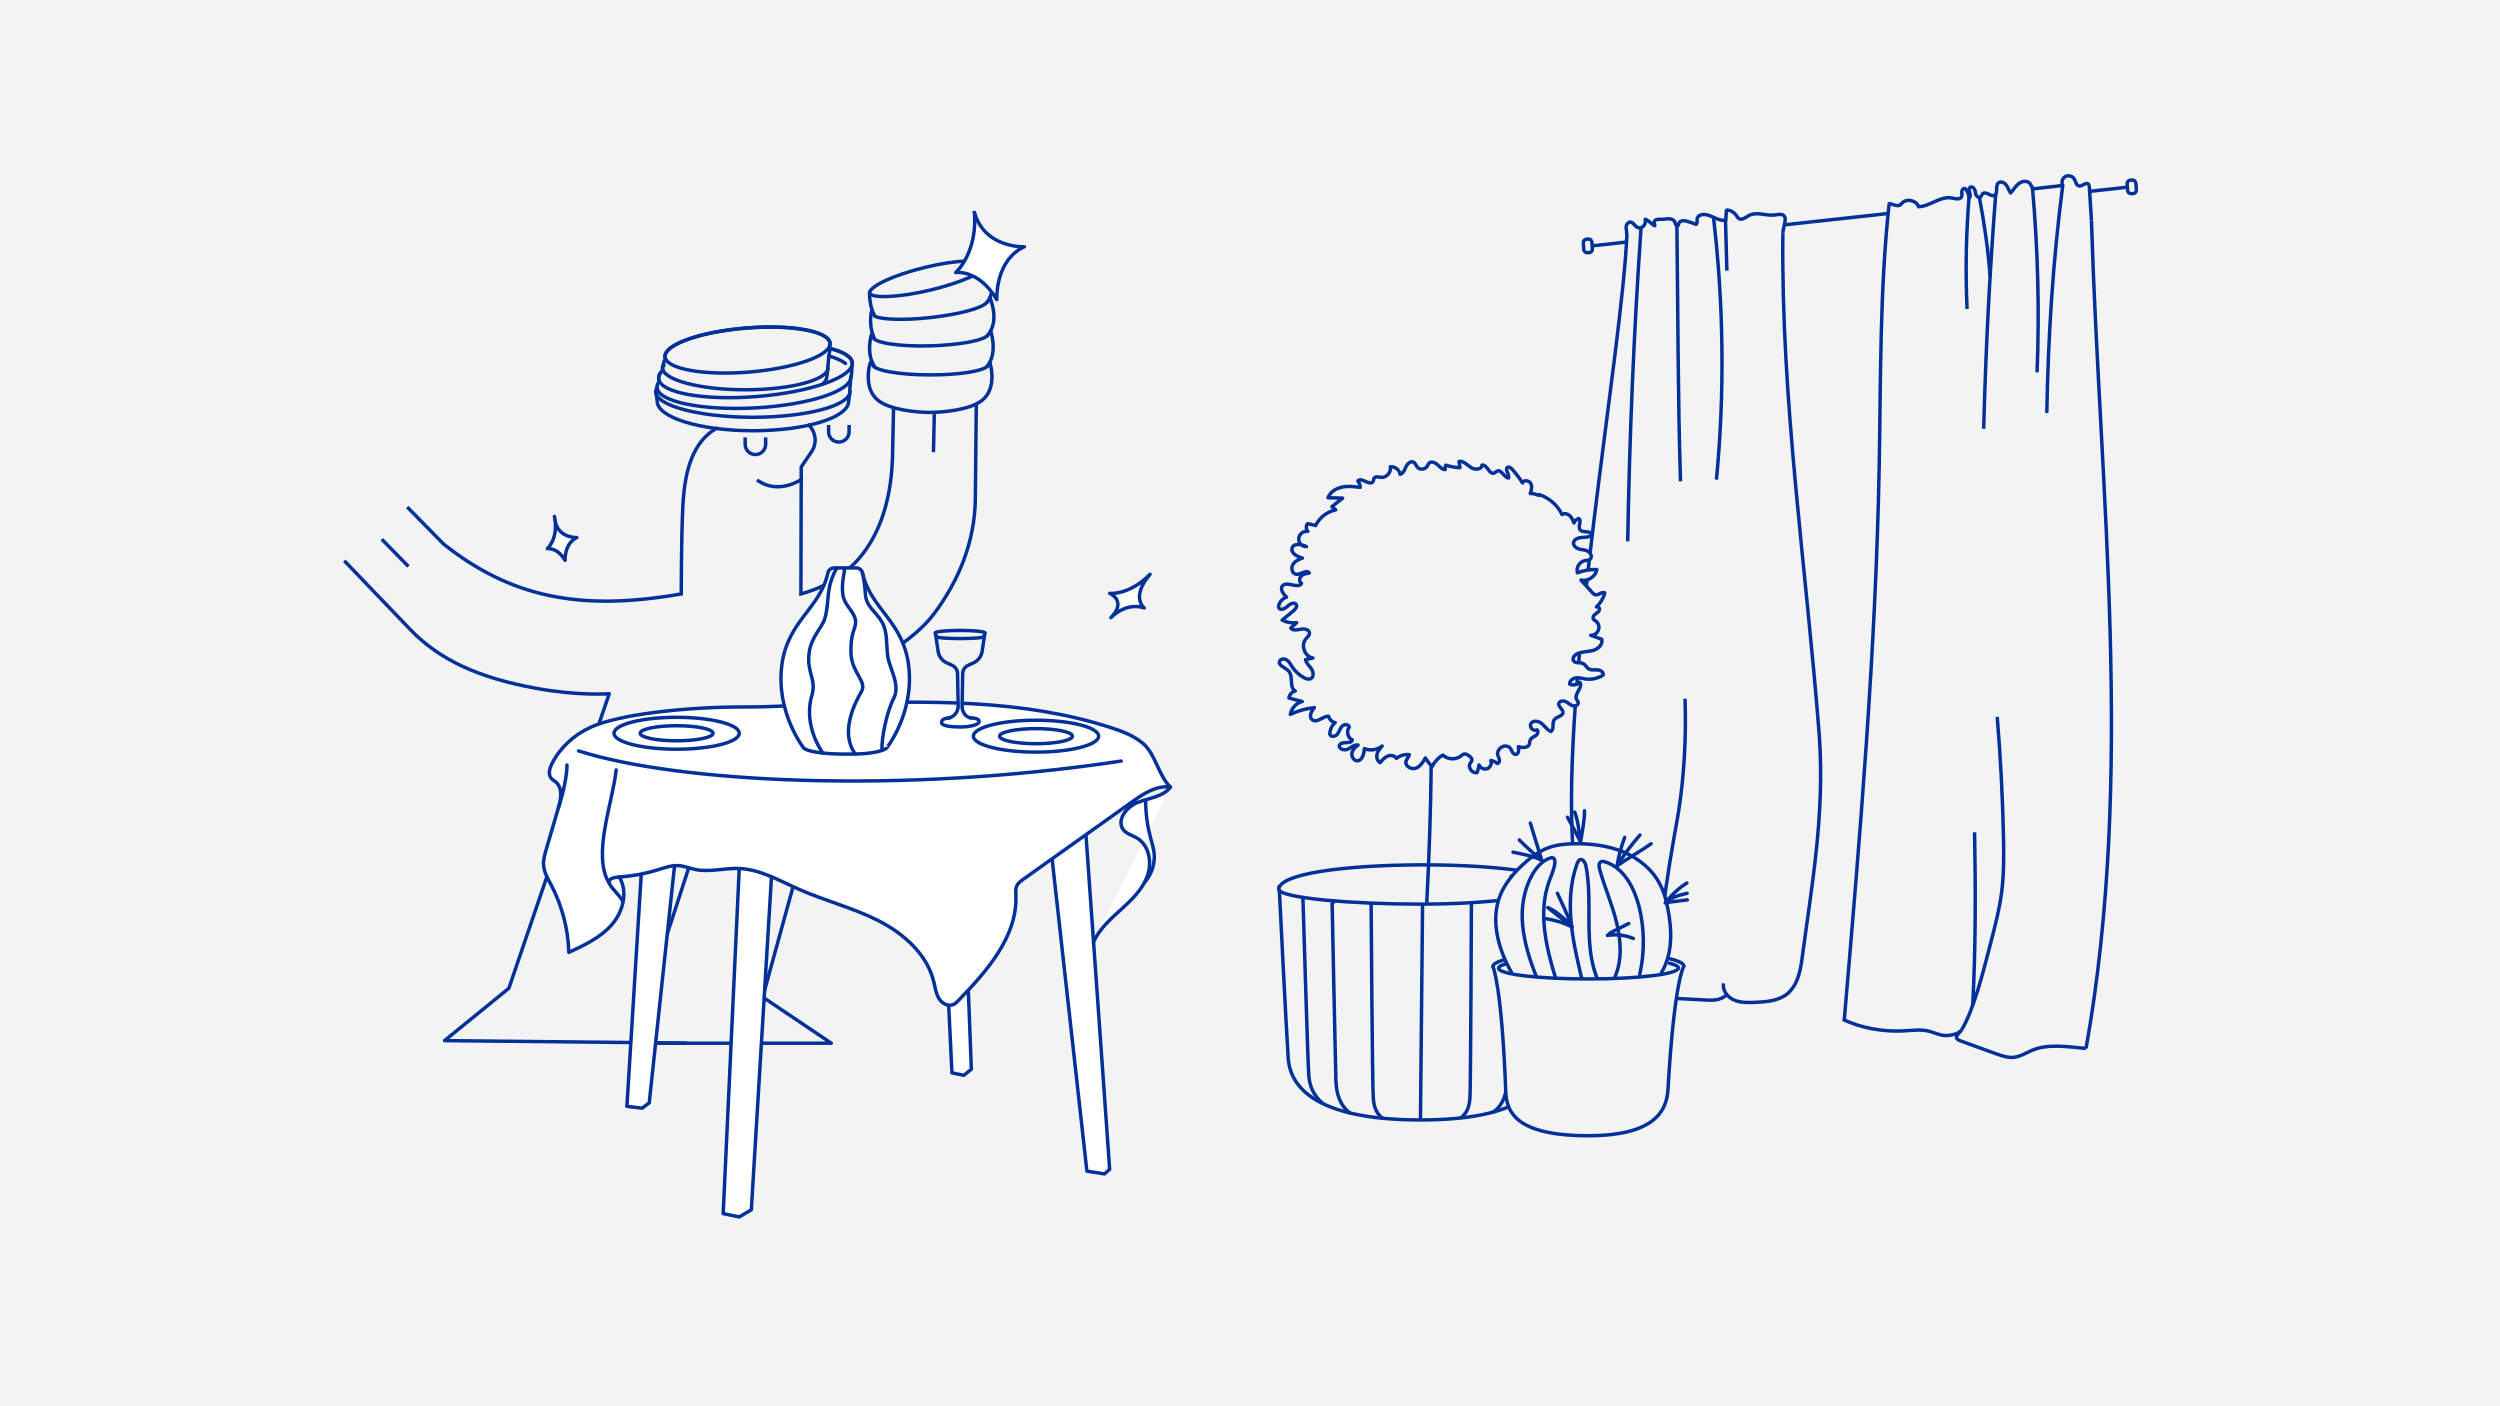 <?xml version="1.0" encoding="UTF-8"?> <svg xmlns="http://www.w3.org/2000/svg" width="1920" height="1080" viewBox="0 0 1920 1080" fill="none"><rect width="1920" height="1080" fill="#F3F3F3"></rect><g style="mix-blend-mode:multiply" clip-path="url(#clip0_202_65403)"><path d="M758.075 281.484C753.853 285.208 735.97 287.94 714.527 287.94C689.938 287.94 670.068 284.298 670.068 279.746C670.068 279.746 670.068 279.415 670.234 279.166" stroke="#013098" stroke-width="2.667" stroke-miterlimit="10" stroke-linecap="round" stroke-linejoin="round"></path><path d="M669.405 277.346C668.66 278.008 668.246 278.753 668.081 279.415C667.998 279.829 667.915 280.16 667.832 280.574C666.508 286.202 664.852 299.776 674.29 307.391C683.645 315.005 704.674 316.661 713.119 316.743C713.285 316.743 713.533 316.743 713.781 316.743C713.947 316.743 714.195 316.743 714.361 316.743C723.716 316.661 744.911 315.005 754.349 307.391C764.118 299.445 761.966 285.126 760.641 279.912C760.641 279.829 760.641 279.829 760.641 279.746C760.558 279.167 760.475 278.836 760.144 278.422" stroke="#013098" stroke-width="2.667" stroke-miterlimit="10" stroke-linecap="round" stroke-linejoin="round"></path><path d="M757.826 258.226C753.273 261.951 735.39 264.93 715.272 265.592C690.765 266.337 670.73 263.275 670.564 258.806C670.564 258.806 670.564 258.474 670.73 258.226" stroke="#013098" stroke-width="2.667" stroke-miterlimit="10" stroke-linecap="round" stroke-linejoin="round"></path><path d="M670.068 256.405C669.323 257.067 668.909 257.729 668.826 258.391C668.743 258.722 668.743 259.136 668.66 259.467C667.667 264.268 666.508 274.531 672.055 282.145M757.992 281.483C764.698 273.372 762.794 261.619 761.469 256.57C761.386 256.239 761.303 255.908 761.221 255.494C761.138 255.081 760.972 254.749 760.641 254.336" stroke="#013098" stroke-width="2.667" stroke-miterlimit="10" stroke-linecap="round" stroke-linejoin="round"></path><path d="M671.475 242.176C672.054 244.907 691.427 246.645 715.851 243.748C736.631 241.265 753.852 236.962 758.074 232.161" stroke="#013098" stroke-width="2.667" stroke-miterlimit="10" stroke-linecap="round" stroke-linejoin="round"></path><path d="M669.903 238.697C669.24 239.36 668.909 240.104 668.909 240.684C668.909 241.015 668.909 241.429 668.826 241.76C668.412 245.815 668.247 253.927 671.807 260.548M757.827 258.23C766.271 249.457 762.96 236.132 761.055 230.752C760.973 230.421 760.807 230.09 760.724 229.676C760.641 229.345 760.476 229.096 760.227 228.765" stroke="#013098" stroke-width="2.667" stroke-miterlimit="10" stroke-linecap="round" stroke-linejoin="round"></path><path d="M755.918 204.342C756.981 208.74 738.496 216.98 714.63 222.747C690.763 228.513 668.978 229.383 667.914 224.984" stroke="#013098" stroke-width="2.667" stroke-miterlimit="10" stroke-linecap="round" stroke-linejoin="round"></path><path d="M758.074 232.155C765.442 222.472 760.557 209.643 757.991 204.511C757.825 204.18 757.66 203.849 757.577 203.518C755.424 198.718 734.644 199.462 710.469 205.339C686.211 211.215 667.5 219.989 667.749 225.286C667.749 225.617 667.831 226.031 667.831 226.362C667.914 229.921 668.494 236.542 671.557 242.253" stroke="#013098" stroke-width="2.667" stroke-miterlimit="10" stroke-linecap="round" stroke-linejoin="round"></path><path d="M506.307 292.903C505.065 294.475 504.486 296.048 504.568 297.621" stroke="#013098" stroke-width="2.667" stroke-miterlimit="10" stroke-linecap="round" stroke-linejoin="round"></path><path d="M506.142 292.242C505.976 291.828 505.894 291.332 505.811 290.835C505.645 288.766 506.639 286.697 508.626 284.71" stroke="#013098" stroke-width="2.667" stroke-miterlimit="10" stroke-linecap="round" stroke-linejoin="round"></path><path d="M511.108 275.77C510.032 277.094 509.535 278.419 509.618 279.743C509.618 280.157 509.701 280.571 509.867 280.902" stroke="#013098" stroke-width="2.667" stroke-miterlimit="10" stroke-linecap="round" stroke-linejoin="round"></path><path d="M508.707 284.708L508.955 283.549C508.873 283.135 508.79 282.722 508.79 282.391C508.79 281.48 509.038 280.652 509.535 279.825" stroke="#013098" stroke-width="2.667" stroke-miterlimit="10" stroke-linecap="round" stroke-linejoin="round"></path><path d="M510.943 275.273C510.777 274.859 510.694 274.528 510.694 274.114C509.949 264.762 537.684 254.912 572.705 252.016C607.725 249.119 636.702 254.333 637.447 263.686C637.447 264.1 637.447 264.513 637.365 264.844L637.116 270.142C637.033 271.466 636.785 271.88 636.537 273.204C636.454 273.452 636.454 273.701 636.454 274.032L636.04 279.329C635.957 280.239 635.792 281.398 635.792 281.398C635.874 281.729 635.874 282.06 635.874 282.391C635.874 282.805 635.792 283.219 635.709 283.55L635.046 288.847C635.046 290.999 633.887 293.068 631.818 294.972" stroke="#013098" stroke-width="2.667" stroke-miterlimit="10" stroke-linecap="round" stroke-linejoin="round"></path><path d="M637.282 267.658C647.383 269.976 654.751 274.362 654.503 278.666C654.503 279.163 654.503 279.577 654.42 280.073L654.089 286.281C654.006 287.853 653.757 288.267 653.426 289.84C653.344 290.171 653.344 290.502 653.344 290.75L652.847 296.958C652.681 298.034 652.598 299.441 652.598 299.441C652.681 299.855 652.764 300.268 652.764 300.599C652.764 301.096 652.681 301.51 652.598 302.006L651.77 308.131C651.77 320.712 618.82 330.809 578.252 330.809C537.685 330.809 504.734 320.629 504.734 308.131L503.906 302.006C503.823 301.51 503.74 301.096 503.74 300.599C503.74 299.606 504.071 298.53 504.568 297.537" stroke="#013098" stroke-width="2.667" stroke-miterlimit="10" stroke-linecap="round" stroke-linejoin="round"></path><path d="M503.576 300.597C503.576 311.605 536.941 320.461 578.171 320.461C619.401 320.461 652.766 311.605 652.766 300.597" stroke="#013098" stroke-width="2.667" stroke-miterlimit="10" stroke-linecap="round" stroke-linejoin="round"></path><path d="M504.57 297.536C505.15 308.461 539.011 315.497 580.076 313.262C621.14 311.027 654.008 300.267 653.428 289.342" stroke="#013098" stroke-width="2.667" stroke-miterlimit="10" stroke-linecap="round" stroke-linejoin="round"></path><path d="M649.289 279.079C646.308 276.845 641.92 274.941 636.539 273.369" stroke="#013098" stroke-width="2.667" stroke-miterlimit="10" stroke-linecap="round" stroke-linejoin="round"></path><path d="M509.041 284.376C506.805 286.528 505.646 288.679 505.894 290.831C506.805 301.757 540.832 307.881 581.814 304.488C622.878 301.095 655.415 289.507 654.504 278.582C654.09 273.947 647.715 270.14 637.284 267.574" stroke="#013098" stroke-width="2.667" stroke-miterlimit="10" stroke-linecap="round" stroke-linejoin="round"></path><path d="M508.791 282.389C508.791 291.742 537.271 299.357 572.375 299.357C607.478 299.357 635.958 291.742 635.958 282.389" stroke="#013098" stroke-width="2.667" stroke-miterlimit="10" stroke-linecap="round" stroke-linejoin="round"></path><path d="M575.494 285.72C610.491 282.839 638.238 272.934 637.469 263.595C636.7 254.256 607.706 249.02 572.709 251.9C537.712 254.781 509.965 264.687 510.734 274.025C511.503 283.364 540.497 288.6 575.494 285.72Z" stroke="#013098" stroke-width="2.667" stroke-miterlimit="10" stroke-linecap="round" stroke-linejoin="round"></path><path d="M717.507 319.393L716.928 345.961" stroke="#013098" stroke-width="2.667" stroke-miterlimit="10" stroke-linecap="square"></path><path d="M749.786 310.799L749.051 383.207C748.719 415.983 736.218 446.441 717.01 471.768C695.485 500.074 647.549 519.607 647.549 519.607" stroke="#013098" stroke-width="2.667" stroke-miterlimit="10" stroke-linecap="square"></path><path d="M686.213 314.838L685.385 353.325C683.315 402.406 663.28 443.21 615.096 456.122L615.344 358.622L623.292 346.869C627.763 340.248 626.521 331.805 621.305 326.591" stroke="#013098" stroke-width="2.667" stroke-miterlimit="10" stroke-linecap="square"></path><path d="M636.373 327.671V331.644C636.373 336.031 639.933 339.507 644.238 339.507C648.543 339.507 652.103 335.948 652.103 331.644V327.671" stroke="#013098" stroke-width="2.667" stroke-miterlimit="10" stroke-linecap="square"></path><path d="M572.293 337.271V341.244C572.293 345.63 575.853 349.106 580.158 349.106C584.463 349.106 588.023 345.547 588.023 341.244V337.271" stroke="#013098" stroke-width="2.667" stroke-miterlimit="10" stroke-linecap="square"></path><path d="M582.475 369.383C598.536 379.977 615.26 368.307 615.26 368.307" stroke="#013098" stroke-width="2.667" stroke-miterlimit="10" stroke-linecap="square"></path><path d="M294.115 415.073L312.743 434.109" stroke="#013098" stroke-width="2.667" stroke-miterlimit="10" stroke-linecap="square"></path><path d="M264.393 430.633L314.812 483.19C337.497 506.861 367.55 520.518 411.347 528.546C444.297 534.671 467.893 532.767 467.893 532.767L390.814 758.97L341.388 799.195L527.42 801.098" stroke="#013098" stroke-width="2.667" stroke-miterlimit="10" stroke-linejoin="round"></path><path d="M313.736 390.406L340.726 417.884C391.229 457.778 443.801 470.111 523.197 456.123C523.197 456.123 523.197 412.422 524.439 388.585C525.93 359.285 532.801 339.504 549.856 329.075" stroke="#013098" stroke-width="2.667" stroke-miterlimit="10" stroke-linecap="square"></path><path d="M564.095 558.342L485.195 801.181H638.441L585.786 765.756L651.771 525.401" stroke="#013098" stroke-width="2.667" stroke-miterlimit="10" stroke-linejoin="round"></path><path d="M567.74 667.016L555.404 932.036L567.74 934.602L577.013 929.139L592.495 673.472" fill="white"></path><path d="M567.74 667.016L555.404 932.036L567.74 934.602L577.013 929.139L592.495 673.472" stroke="#013098" stroke-width="2.667" stroke-miterlimit="10" stroke-linecap="round" stroke-linejoin="round"></path><path d="M492.482 671.234L481.471 849.68L493.144 851.087L498.608 846.949L518.064 664.779" fill="white"></path><path d="M492.482 671.234L481.471 849.68L493.144 851.087L498.608 846.949L518.064 664.779" stroke="#013098" stroke-width="2.667" stroke-miterlimit="10" stroke-linecap="round" stroke-linejoin="round"></path><path d="M833.996 640.945L852.21 898.02L848.236 901.579L834.741 899.427L808 659.485" fill="white"></path><path d="M833.996 640.945L852.21 898.02L848.236 901.579L834.741 899.427L808 659.485" stroke="#013098" stroke-width="2.667" stroke-miterlimit="10" stroke-linecap="round" stroke-linejoin="round"></path><path d="M728.604 772.045L731.087 823.94L740.194 825.844L745.99 821.209L743.671 760.375" fill="white"></path><path d="M728.604 772.045L731.087 823.94L740.194 825.844L745.99 821.209L743.671 760.375" stroke="#013098" stroke-width="2.667" stroke-miterlimit="10" stroke-linecap="round" stroke-linejoin="round"></path><path d="M839.708 723.71C844.179 713.613 852.624 706.081 860.82 698.632C868.934 691.266 877.295 683.32 881.104 672.974C884.912 662.628 882.677 649.22 873.156 643.592C869.762 641.523 865.539 640.53 862.973 637.55C856.929 630.349 865.125 619.507 873.901 616.196C882.677 612.803 893.357 611.975 898.987 604.443C888.224 602.953 878.123 609.575 869.265 615.948C841.364 635.812 813.546 655.593 785.646 675.457C783.824 676.782 781.92 678.189 780.927 680.175C779.85 682.41 780.099 684.975 780.182 687.458C781.589 718.993 758.159 745.561 736.22 768.239C734.978 769.563 733.653 770.888 731.997 771.55C727.941 773.205 723.221 770.474 720.986 766.667C718.751 762.859 718.254 758.39 717.178 754.169C712.127 732.815 693.913 716.841 674.292 706.909C654.671 696.977 633.062 691.68 613.027 682.741C598.29 676.202 583.801 667.677 567.74 667.015C556.398 666.518 544.972 670.077 533.878 667.76C529.573 666.849 525.434 665.029 521.046 664.78C515.747 664.449 510.614 666.353 505.481 667.925C495.795 670.988 485.777 672.809 475.594 673.554C482.465 684.81 478.574 700.122 469.881 710.137C461.188 720.069 448.852 725.945 436.847 731.408C436.351 713.53 431.714 695.735 423.435 679.927C420.869 675.043 417.888 670.077 417.474 664.532C417.143 660.394 418.385 656.255 419.544 652.2C422.607 641.606 425.753 631.094 428.817 620.5C430.804 613.796 432.294 605.436 427.078 600.801C425.836 599.725 424.346 598.898 423.27 597.656C420.786 594.594 422.111 590.042 423.849 586.565C430.059 574.15 440.904 564.384 453.488 558.59C474.683 548.741 526.262 542.864 571.88 542.947C595.227 543.03 618.491 541.209 641.755 540.464C712.873 538.229 785.563 536.905 853.203 558.838C861.979 561.652 870.838 565.046 877.875 571.005C887.562 579.282 889.714 595.753 898.904 604.443" fill="white"></path><path d="M839.708 723.71C844.179 713.613 852.624 706.081 860.82 698.632C868.934 691.266 877.295 683.32 881.104 672.974C884.912 662.628 882.677 649.22 873.156 643.592C869.762 641.523 865.539 640.53 862.973 637.55C856.929 630.349 865.125 619.507 873.901 616.196C882.677 612.803 893.357 611.975 898.987 604.443C888.224 602.953 878.123 609.575 869.265 615.948C841.364 635.812 813.546 655.593 785.646 675.457C783.824 676.782 781.92 678.189 780.927 680.175C779.85 682.41 780.099 684.975 780.182 687.458C781.589 718.993 758.159 745.561 736.22 768.239C734.978 769.563 733.653 770.888 731.997 771.55C727.941 773.205 723.221 770.474 720.986 766.667C718.751 762.859 718.254 758.39 717.178 754.169C712.127 732.815 693.913 716.841 674.292 706.909C654.67 696.977 633.062 691.68 613.027 682.741C598.29 676.202 583.801 667.677 567.74 667.015C556.398 666.518 544.972 670.077 533.878 667.76C529.573 666.849 525.434 665.029 521.046 664.78C515.747 664.449 510.614 666.353 505.481 667.925C495.795 670.988 485.777 672.809 475.594 673.554C482.465 684.81 478.574 700.122 469.881 710.137C461.188 720.069 448.852 725.945 436.847 731.408C436.351 713.53 431.714 695.735 423.435 679.927C420.869 675.043 417.888 670.077 417.474 664.532C417.143 660.394 418.385 656.255 419.544 652.2C422.607 641.606 425.753 631.094 428.817 620.5C430.804 613.796 432.294 605.436 427.078 600.801C425.836 599.725 424.346 598.898 423.27 597.656C420.786 594.594 422.111 590.042 423.849 586.565C430.059 574.15 440.904 564.384 453.488 558.59C474.683 548.741 526.262 542.864 571.88 542.947C595.227 543.03 618.491 541.209 641.755 540.464C712.873 538.229 785.563 536.905 853.203 558.838C861.979 561.652 870.838 565.046 877.875 571.005C887.562 579.282 889.714 595.753 898.904 604.443" stroke="#013098" stroke-width="2.667" stroke-miterlimit="10" stroke-linecap="round" stroke-linejoin="round"></path><path d="M879.863 615.12C879.863 624.721 881.187 634.322 883.671 643.592C884.665 647.317 885.824 650.958 886.321 654.766C887.231 662.628 884.748 670.822 879.697 676.947" stroke="#013098" stroke-width="2.667" stroke-miterlimit="10" stroke-linecap="round" stroke-linejoin="round"></path><path d="M475.676 673.471C458.952 675.044 473.109 682.989 478.573 692.425" stroke="#013098" stroke-width="2.667" stroke-miterlimit="10" stroke-linecap="round" stroke-linejoin="round"></path><path d="M473.192 591.281C470.874 615.615 454.316 656.999 467.976 678.435" stroke="#013098" stroke-width="2.667" stroke-miterlimit="10" stroke-linecap="round" stroke-linejoin="round"></path><path d="M435.439 587.555C435.439 600.798 428.898 620.413 428.898 620.413" stroke="#013098" stroke-width="2.667" stroke-miterlimit="10" stroke-linecap="round" stroke-linejoin="round"></path><path d="M444.381 576.713C518.81 600.633 690.27 610.317 861.068 584.493" stroke="#013098" stroke-width="2.667" stroke-miterlimit="10" stroke-linecap="round" stroke-linejoin="round"></path><path d="M519.639 575.392C546.204 575.392 567.74 569.908 567.74 563.142C567.74 556.377 546.204 550.893 519.639 550.893C493.073 550.893 471.537 556.377 471.537 563.142C471.537 569.908 493.073 575.392 519.639 575.392Z" stroke="#013098" stroke-width="2.667" stroke-miterlimit="10" stroke-linecap="round" stroke-linejoin="round"></path><path d="M519.638 568.936C535.092 568.936 547.621 566.342 547.621 563.143C547.621 559.943 535.092 557.349 519.638 557.349C504.183 557.349 491.654 559.943 491.654 563.143C491.654 566.342 504.183 568.936 519.638 568.936Z" stroke="#013098" stroke-width="2.667" stroke-miterlimit="10" stroke-linecap="round" stroke-linejoin="round"></path><path d="M795.662 577.629C822.228 577.629 843.764 572.145 843.764 565.38C843.764 558.614 822.228 553.13 795.662 553.13C769.096 553.13 747.561 558.614 747.561 565.38C747.561 572.145 769.096 577.629 795.662 577.629Z" stroke="#013098" stroke-width="2.667" stroke-miterlimit="10" stroke-linecap="round" stroke-linejoin="round"></path><path d="M795.663 571.173C811.118 571.173 823.646 568.579 823.646 565.379C823.646 562.18 811.118 559.586 795.663 559.586C780.208 559.586 767.68 562.18 767.68 565.379C767.68 568.579 780.208 571.173 795.663 571.173Z" stroke="#013098" stroke-width="2.667" stroke-miterlimit="10" stroke-linecap="round" stroke-linejoin="round"></path><path d="M697.888 511.58C693.749 476.735 668.414 467.714 662.454 440.07C661.957 437.835 659.97 436.18 657.652 436.18H652.27H650.697H640.597C638.279 436.18 636.292 437.835 635.795 440.07C629.834 467.714 604.5 476.735 600.36 511.58C596.055 547.998 617.498 574.814 617.498 574.814C624.866 579.284 646.972 579.201 651.442 579.118C655.83 579.201 673.216 579.284 680.585 574.814C680.75 574.897 702.193 548.081 697.888 511.58Z" fill="white" stroke="#013098" stroke-width="2.667" stroke-miterlimit="10" stroke-linecap="round" stroke-linejoin="round"></path><path d="M631.903 578.373C622.051 563.475 619.567 547.501 623.458 534.341C627.349 521.264 619.236 517.043 621.471 500.903C623.127 489.233 631.572 481.453 633.393 475.246C635.959 466.886 635.38 458.527 637.119 450.415C638.94 442.221 642.666 436.179 642.666 436.179" stroke="#013098" stroke-width="2.667" stroke-miterlimit="10" stroke-linecap="round" stroke-linejoin="round"></path><path d="M656.663 578.787C644.658 561.903 657.159 538.811 661.63 531.031C666.101 523.25 653.848 516.546 653.517 501.234C653.268 485.922 656.663 483.771 657.077 478.639C657.739 470.445 648.384 465.562 647.307 456.623C646.231 447.684 648.135 442.387 648.797 436.179" stroke="#013098" stroke-width="2.667" stroke-miterlimit="10" stroke-linecap="round" stroke-linejoin="round"></path><path d="M677.356 576.305C676.86 566.952 681.082 546.591 686.38 536.328C691.679 525.982 683.234 513.485 681.827 504.297C680.502 495.11 681.91 485.592 677.273 477.564C672.637 469.452 665.186 466.224 664.606 456.127C664.027 446.029 662.371 440.07 662.371 440.07" stroke="#013098" stroke-width="2.667" stroke-miterlimit="10" stroke-linecap="round" stroke-linejoin="round"></path><path d="M738.868 526.063H735.557V552.051H738.868V526.063Z" fill="white"></path><path d="M756.42 486.086C756.42 485.01 747.892 484.182 737.378 484.182C726.863 484.182 718.336 485.01 718.336 486.086" stroke="#013098" stroke-width="2.667" stroke-miterlimit="10" stroke-linecap="round" stroke-linejoin="round"></path><path d="M720.074 489.172C720.074 489.834 727.857 490.413 737.46 490.413C747.064 490.413 754.846 489.834 754.846 489.172" stroke="#013098" stroke-width="2.667" stroke-miterlimit="10" stroke-linecap="round" stroke-linejoin="round"></path><path d="M718.336 486.083L720.488 500.319C721.068 504.127 723.552 507.437 727.112 509.093L731.169 510.913C733.652 512.072 735.308 514.472 735.391 517.204L735.888 542.117C735.97 546.338 732.882 551.028 727.685 551.586" stroke="#013098" stroke-width="2.667" stroke-miterlimit="10" stroke-linecap="round" stroke-linejoin="round"></path><path d="M756.419 486.083L754.266 500.319C753.687 504.127 751.203 507.437 747.643 509.093L743.586 510.913C741.103 512.072 739.447 514.472 739.364 517.204L738.867 542.117C738.784 546.338 741.35 551.259 746.153 551.351" stroke="#013098" stroke-width="2.667" stroke-miterlimit="10" stroke-linecap="round" stroke-linejoin="round"></path><path d="M730.092 551.031C727.597 551.736 722.838 551.538 723.177 555.116C723.29 557.377 729.927 558.342 737.461 558.342C744.995 558.342 751.943 556.507 751.991 554.244C751.991 552.92 750.969 551.56 745.155 551.266" stroke="#013098" stroke-width="2.667" stroke-miterlimit="10" stroke-linecap="round" stroke-linejoin="round"></path><path d="M420.371 421.362C420.371 421.362 427.905 420.12 433.949 430.3C433.949 416.065 443.056 412.837 443.056 412.837C443.056 412.837 426.58 413.582 425.835 396.614C429.313 413.499 420.371 421.362 420.371 421.362Z" fill="white" stroke="#013098" stroke-width="2.667" stroke-miterlimit="10" stroke-linecap="round" stroke-linejoin="round"></path><path d="M733.982 209.314C733.982 209.314 751.534 206.5 765.526 230.088C765.526 196.899 786.72 189.533 786.72 189.533C786.72 189.533 748.305 191.188 746.649 151.708C754.929 190.94 733.982 209.314 733.982 209.314Z" fill="white" stroke="#013098" stroke-width="2.667" stroke-miterlimit="10" stroke-linecap="round" stroke-linejoin="round"></path><path d="M852.283 455.712C852.283 455.712 865.778 461.423 853.194 474.335C866.275 461.589 878.776 466.886 878.776 466.886C878.776 466.886 868.096 458.775 883.247 441.062C867.186 457.368 852.283 455.712 852.283 455.712Z" fill="white" stroke="#013098" stroke-width="2.667" stroke-miterlimit="10" stroke-linecap="round" stroke-linejoin="round"></path></g><path d="M1601.98 805.227C1588.76 803.999 1572.88 801.355 1560.6 806.644C1555.97 808.627 1551.62 811.46 1546.61 812.027C1542.07 812.499 1537.54 810.894 1533.19 809.383C1524.03 806.077 1514.77 802.677 1505.6 799.372C1504.18 798.899 1502.58 798.049 1502.58 796.538C1502.58 795.688 1503.14 795.027 1503.71 794.366C1506.36 791.155 1503.52 794.555 1506.26 791.344" stroke="#013098" stroke-width="2.667" stroke-miterlimit="10"></path><path d="M1506.26 791.346C1503.9 794.462 1495.77 795.879 1491.9 795.123C1488.02 794.368 1484.53 792.668 1480.75 791.818C1474.7 790.401 1468.37 791.44 1462.13 791.723C1446.73 792.573 1429.07 789.607 1415.27 782.807" stroke="#013098" stroke-width="2.667" stroke-miterlimit="10"></path><path d="M1326.15 763.765C1321.43 768.771 1315 768.299 1308.2 767.921C1301.77 767.543 1295.25 767.26 1288.83 766.882C1286.09 766.693 1283.06 766.504 1281.27 764.427C1279.85 762.915 1276.73 751.299 1276.45 749.221" stroke="#013098" stroke-width="2.667" stroke-miterlimit="10"></path><path d="M1532.74 148.732C1528.02 209.553 1525.07 268.412 1523.46 329.328" stroke="#013098" stroke-width="2.667" stroke-miterlimit="10"></path><path d="M1512.4 149.414C1509.95 178.597 1509.38 207.969 1510.7 237.246" stroke="#013098" stroke-width="2.667" stroke-miterlimit="10"></path><path d="M1520.06 150.831C1523.84 171.041 1526.89 191.458 1528.4 212.047" stroke="#013098" stroke-width="2.667" stroke-miterlimit="10"></path><path d="M1584.19 142.331C1576.63 200.602 1572.98 258.402 1571.94 317.145" stroke="#013098" stroke-width="2.667" stroke-miterlimit="10"></path><path d="M1560.88 143.748C1565.13 191.064 1566.36 238.568 1564.47 285.979" stroke="#013098" stroke-width="2.667" stroke-miterlimit="10"></path><path d="M1506.26 791.342C1516.09 775.57 1523.65 744.121 1528.94 723.815C1532.25 711.066 1535.56 698.316 1537.26 685.283C1539.05 671.211 1538.96 656.855 1538.68 642.689C1538.01 611.9 1536.41 581.207 1533.86 550.607" stroke="#013098" stroke-width="2.667" stroke-miterlimit="10"></path><path d="M1515.05 771.983C1517.32 728.067 1517.32 683.112 1516.47 639.196" stroke="#013098" stroke-width="2.667" stroke-miterlimit="10"></path><path d="M1276.36 749.316C1270.5 718.528 1286.28 641.462 1289.02 624.085C1293.56 595.185 1295.07 565.908 1294.12 536.63" stroke="#013098" stroke-width="2.667" stroke-miterlimit="10"></path><path d="M1287.85 172.74C1288.7 238.944 1288.55 303.544 1290.63 369.654" stroke="#013098" stroke-width="2.667" stroke-miterlimit="10"></path><path d="M1260.29 175.385C1254.81 255.379 1251.41 335.561 1250.09 415.743" stroke="#013098" stroke-width="2.667" stroke-miterlimit="10"></path><path d="M1325.18 168.782C1325.47 181.531 1325.97 195.124 1326.25 207.874" stroke="#013098" stroke-width="2.667" stroke-miterlimit="10"></path><path d="M1315.94 166.865C1323.78 232.975 1324.65 302.034 1318.22 368.333" stroke="#013098" stroke-width="2.667" stroke-miterlimit="10"></path><path d="M1606.24 169.437C1605.67 160.937 1605.2 152.343 1604.63 143.843C1604.54 142.993 1604.44 142.049 1603.88 141.388C1601.99 139.593 1599.15 143.371 1596.6 142.804C1594.43 142.332 1594.14 139.31 1593.01 137.421C1591.69 135.155 1588.38 134.305 1586.11 135.627C1583.84 136.949 1582.9 140.16 1584.22 142.427C1577.42 143.182 1570.52 144.032 1563.72 144.788C1563.15 144.882 1562.58 144.882 1562.01 144.788C1560.41 144.316 1560.03 142.238 1558.99 140.916C1557.01 138.46 1552.94 139.027 1550.39 141.01C1547.84 142.993 1546.33 145.921 1544.16 148.188C1542.74 146.299 1542.17 143.938 1540.75 142.049C1539.34 140.16 1536.41 138.932 1534.71 140.538C1532.06 142.899 1534.9 148.66 1531.59 150.077C1530.08 150.738 1528.37 149.699 1526.96 148.943C1525.54 148.188 1523.46 147.715 1522.42 149.038C1521.95 149.699 1521.85 150.549 1521.29 151.115C1520.25 152.154 1518.36 151.21 1517.7 149.888C1517.04 148.565 1517.13 147.054 1516.56 145.638C1516 144.221 1514.39 143.088 1513.16 143.843C1510.61 145.354 1514.67 150.077 1512.41 151.965C1512.12 149.888 1511.37 147.904 1510.33 146.11C1509.95 145.543 1509.57 144.977 1508.91 144.788C1507.68 144.504 1506.74 146.015 1506.64 147.338C1506.64 148.66 1507.02 150.077 1506.45 151.21C1505.22 153.571 1501.63 152.626 1498.99 152.06C1490.2 150.36 1482.36 158.482 1473.47 158.765C1471.87 153.949 1464.69 152.154 1461 155.743C1460.24 156.499 1459.68 157.349 1458.73 157.726C1456.28 158.765 1450.95 155.568 1450.86 156.476" stroke="#013098" stroke-width="2.667" stroke-miterlimit="10" stroke-linejoin="round"></path><path d="M1369.25 179.258C1369.44 175.481 1370.38 173.781 1370.85 170.381C1371.04 168.87 1371.33 167.264 1370.38 166.036C1368.87 163.959 1365.66 164.714 1363.2 165.092C1356.49 166.036 1349.21 162.259 1343.26 165.47C1340.71 166.886 1337.78 169.436 1335.42 167.831C1334.57 167.264 1334 166.225 1333.43 165.375C1332.02 163.298 1329.65 161.787 1327.2 161.314C1326.82 161.22 1326.44 161.22 1326.16 161.409C1325.78 161.692 1325.78 162.164 1325.78 162.542C1325.68 164.714 1325.59 166.886 1325.4 169.059C1319.54 170.286 1314.16 164.525 1308.11 164.714C1306.12 164.809 1303.95 165.848 1303.48 167.736C1303.1 169.342 1303.86 171.42 1302.53 172.364C1300.27 171.325 1297.9 170.57 1295.54 169.909C1294.22 169.531 1292.71 169.342 1291.38 169.72C1290.06 170.097 1288.93 171.42 1289.12 172.836C1288.74 173.592 1287.51 173.309 1287.04 172.647C1286.56 171.986 1286.47 171.042 1286.19 170.286C1285.52 168.87 1283.73 168.114 1282.12 168.02C1280.52 167.925 1278.91 168.303 1277.3 168.398C1275.41 168.492 1273.43 168.114 1271.73 168.87C1270.03 169.72 1270.32 171.05 1270.88 173.309C1268.89 172.775 1266.34 169.248 1263.51 168.398C1263.89 170.097 1263.6 171.986 1262.47 173.403C1261.33 174.725 1259.35 175.386 1257.74 174.725C1255.38 173.686 1254.06 170.097 1251.51 170.57C1247.16 172.553 1249.48 175.944 1249.42 181.071" stroke="#013098" stroke-width="2.667" stroke-miterlimit="10" stroke-linejoin="round"></path><path d="M1606.24 169.437C1612.57 378.156 1639.6 594.714 1602.08 805.228" stroke="#013098" stroke-width="2.667" stroke-miterlimit="10"></path><path d="M1450.89 156.31C1443.61 223.175 1444.46 290.702 1443.23 357.946C1440.59 499.988 1428.49 641.747 1416.4 783.317" stroke="#013098" stroke-width="2.667" stroke-miterlimit="10"></path><path d="M1369.24 179.26C1367.73 307.514 1387.49 438.108 1397.31 566.078C1401.32 626.669 1391.54 679.052 1383.99 736.096C1382.66 746.201 1380.3 757.157 1372.36 763.484C1365.65 768.773 1356.39 769.434 1347.79 769.812C1342.41 770.001 1336.74 770.19 1331.73 768.018C1326.72 765.845 1322.66 760.651 1323.7 755.268" stroke="#013098" stroke-width="2.667" stroke-miterlimit="10"></path><path d="M1208.11 653.391C1198.85 523.747 1245.65 270.492 1249.43 180.677" stroke="#013098" stroke-width="2.667" stroke-miterlimit="10"></path><path d="M1248.58 185.966L1222.87 188.799" stroke="#013098" stroke-width="2.667" stroke-miterlimit="10"></path><path d="M1450.04 163.961L1370.47 172.65" stroke="#013098" stroke-width="2.667" stroke-miterlimit="10"></path><path d="M1633.83 143.747L1604.82 146.958" stroke="#013098" stroke-width="2.667" stroke-miterlimit="10"></path><path d="M1636.85 148.755L1638.27 148.66C1639.69 148.566 1640.82 147.338 1640.73 145.921L1640.35 140.727C1640.16 139.216 1638.93 138.177 1637.52 138.272L1636.1 138.366C1634.68 138.46 1633.55 139.688 1633.64 141.105L1634.02 146.299C1634.11 147.81 1635.44 148.849 1636.85 148.755Z" stroke="#013098" stroke-width="2.667" stroke-miterlimit="10"></path><path d="M1219.09 194.088L1220.51 193.993C1221.93 193.899 1223.06 192.671 1222.97 191.254L1222.59 186.06C1222.5 184.643 1221.27 183.51 1219.85 183.604L1218.43 183.699C1217.02 183.793 1215.88 185.021 1215.98 186.438L1216.35 191.632C1216.35 193.049 1217.68 194.182 1219.09 194.088Z" stroke="#013098" stroke-width="2.667" stroke-miterlimit="10"></path><path d="M1201.08 679.263C1201.08 679.263 1193.36 790.059 1189.95 813.957C1186.54 837.854 1165.37 859.941 1091.99 860.122C1018.6 860.303 991.148 839.483 989.354 812.689C987.56 785.896 982.356 679.806 982.356 679.806" fill="#F3F3F3"></path><path d="M1201.08 679.263C1201.08 679.263 1193.36 790.059 1189.95 813.957C1186.54 837.854 1165.37 859.941 1091.99 860.122C1018.6 860.303 991.148 839.483 989.354 812.689C987.56 785.896 982.356 679.806 982.356 679.806" stroke="#013098" stroke-width="2.667" stroke-miterlimit="10"></path><path d="M982.164 682.904C982.551 671.147 1031.34 664.399 1091.63 664.219C1151.91 664.04 1200.9 671.408 1200.9 680.574" fill="#F3F3F3"></path><path d="M982.164 682.904C982.551 671.147 1031.34 664.399 1091.63 664.219C1151.91 664.04 1200.9 671.408 1200.9 680.574" stroke="#013098" stroke-width="2.667" stroke-miterlimit="10"></path><path d="M981.932 682.792C981.943 689.74 1039.13 694.461 1091.75 694.373C1144.37 694.285 1187.02 688.581 1187.01 681.633" stroke="#013098" stroke-width="2.667" stroke-miterlimit="10"></path><path d="M1092.53 694.406L1090.91 860.113" stroke="#013098" stroke-width="2.667" stroke-miterlimit="10"></path><path d="M1016.09 847.716C1008.55 840.886 1005.86 834.596 1005.14 825.789C1004.43 816.983 1000.66 690.096 1000.66 690.096" stroke="#013098" stroke-width="2.667" stroke-miterlimit="10"></path><path d="M1025.96 691.182L1023.08 693.878C1023.08 693.878 1025.6 818.967 1025.96 829.571C1026.31 840.175 1029.01 848.982 1037.08 855.092" stroke="#013098" stroke-width="2.667" stroke-miterlimit="10"></path><path d="M1053.05 693.51V696.386C1053.05 696.386 1053.95 833.876 1054.66 842.862C1055.2 851.849 1057.89 855.623 1061.84 858.858" stroke="#013098" stroke-width="2.667" stroke-miterlimit="10"></path><path d="M1167.52 845.922C1175.06 839.092 1177.75 834.42 1178.47 825.613C1179.19 816.806 1182.42 689.74 1182.42 689.74L1174.16 687.943" stroke="#013098" stroke-width="2.667" stroke-miterlimit="10"></path><path d="M1167.71 668.888L1160.71 673.022L1159.99 690.455" stroke="#013098" stroke-width="2.667" stroke-miterlimit="10"></path><path d="M1177.75 670.682L1169.32 674.457L1168.24 689.194" stroke="#013098" stroke-width="2.667" stroke-miterlimit="10"></path><path d="M1185.83 672.31L1176.32 676.084L1175.24 687.766" stroke="#013098" stroke-width="2.667" stroke-miterlimit="10"></path><path d="M1180.98 685.956L1181.7 677.688L1192.11 674.273" stroke="#013098" stroke-width="2.667" stroke-miterlimit="10"></path><path d="M1186.54 681.651H1200.36" stroke="#013098" stroke-width="2.667" stroke-miterlimit="10"></path><path d="M1184.93 679.49L1197.85 676.974" stroke="#013098" stroke-width="2.667" stroke-miterlimit="10"></path><path d="M1183.85 684.703L1196.23 685.242L1192.46 790.023" stroke="#013098" stroke-width="2.667" stroke-miterlimit="10"></path><path d="M1179.55 686.505L1190.31 687.584C1190.31 687.584 1186.72 807.461 1186.19 815.189C1185.65 822.917 1183.14 833.521 1177.57 839.093" stroke="#013098" stroke-width="2.667" stroke-miterlimit="10"></path><path d="M1166.45 689.563L1172.37 691.899C1172.37 691.899 1169.14 822.56 1168.78 831.546C1168.42 840.532 1163.58 846.463 1159.27 850.058" stroke="#013098" stroke-width="2.667" stroke-miterlimit="10"></path><path d="M1157.12 690.815L1159.99 693.511C1159.99 693.511 1157.84 818.6 1157.48 829.204C1157.12 839.808 1154.84 848.234 1146.58 854.344" stroke="#013098" stroke-width="2.667" stroke-miterlimit="10"></path><path d="M1130.03 693.331V696.206C1130.03 696.206 1129.49 833.697 1128.95 842.683C1128.41 851.67 1125.72 855.444 1121.77 858.679" stroke="#013098" stroke-width="2.667" stroke-miterlimit="10"></path><path d="M1107.77 579.564C1111.36 583.338 1117.82 583.877 1121.95 580.642C1122.85 579.923 1123.74 579.025 1125 579.025C1125.72 579.025 1126.44 579.384 1127.15 579.743C1128.77 580.642 1130.74 582.26 1130.38 584.057C1130.2 584.956 1129.49 585.495 1129.13 586.214C1126.97 589.449 1130.92 594.481 1134.51 593.223C1135.05 591.246 1135.59 589.269 1135.94 587.472C1136.84 589.808 1139.71 591.246 1142.22 590.347C1144.56 589.449 1145.99 586.393 1144.92 584.057C1146.71 584.237 1148.5 585.135 1149.94 586.393C1151.2 586.214 1151.73 584.776 1151.55 583.518C1151.38 582.26 1150.66 581.181 1150.3 579.923C1149.22 575.969 1154.07 571.656 1157.83 573.273C1160.89 573.453 1160.89 579.384 1163.94 579.384C1166.45 579.384 1166.63 575.79 1166.09 573.453C1169.14 574.352 1173.27 574.531 1174.52 571.656C1174.88 570.577 1174.7 569.319 1175.24 568.241C1175.96 566.624 1177.93 565.905 1179.37 565.006C1180.8 564.107 1181.88 561.591 1180.44 560.513C1177.75 562.13 1174.16 558.356 1175.78 555.66C1177.39 552.964 1181.52 553.683 1184.03 555.66C1186.36 557.637 1188.16 560.513 1191.03 561.771C1193.9 560.333 1191.75 555.66 1193.54 552.964C1195.16 550.268 1200.18 550.268 1200.36 547.213C1200.54 544.697 1196.77 542.9 1197.13 540.383C1197.49 538.406 1200.36 537.867 1202.33 538.766C1204.31 539.665 1205.74 541.282 1207.72 542.001C1209.69 542.72 1212.56 541.282 1212.02 539.305C1211.84 538.406 1211.12 537.867 1210.77 537.148C1208.61 532.835 1216.15 527.803 1213.28 524.028C1211.3 526.005 1208.07 526.545 1205.56 525.466C1205.2 522.95 1207.9 520.973 1210.41 520.614C1212.92 520.254 1215.43 521.153 1217.94 521.512C1222.61 522.051 1227.27 520.973 1231.22 518.457C1231.76 516.3 1229.07 514.503 1226.91 514.503C1224.58 514.323 1222.25 514.862 1220.28 513.784C1218.48 512.706 1217.58 510.369 1215.61 509.471C1213.28 508.572 1210.05 509.65 1208.61 507.673C1207.18 505.696 1209.15 503.18 1211.3 502.102C1215.07 500.305 1219.38 500.664 1223.33 499.586C1227.27 498.507 1231.22 494.913 1230.14 490.959C1227.27 489.88 1224.58 488.982 1221.71 487.903C1224.22 488.083 1226.73 486.286 1227.63 483.77C1228.53 481.433 1227.63 478.378 1225.48 476.94C1224.76 476.401 1224.04 476.042 1223.68 475.323C1222.97 474.065 1224.04 472.447 1225.3 471.548C1226.56 470.65 1227.99 469.931 1228.35 468.493C1228.89 467.055 1227.09 465.258 1226.02 466.157C1229.07 463.281 1231.4 459.507 1232.48 455.373C1230.32 453.935 1227.81 457.35 1225.3 456.811C1224.22 456.631 1223.51 455.732 1222.79 455.014C1219.92 451.779 1217.05 448.723 1214.17 445.488C1219.56 446.746 1225.48 442.792 1226.38 437.4C1221.35 437.221 1216.15 438.119 1211.48 439.917C1210.23 435.963 1213.1 431.29 1217.23 430.571C1218.66 430.391 1220.1 430.391 1221.17 429.492C1222.97 428.055 1221.89 424.82 1219.92 423.562C1217.94 422.303 1215.43 422.303 1213.1 421.764C1210.77 421.225 1208.43 419.428 1208.43 417.091C1208.61 414.216 1212.02 412.958 1214.71 412.778C1217.4 412.598 1220.81 412.778 1222.61 410.621C1221.71 407.027 1214.89 409.723 1213.28 406.488C1211.84 403.792 1215.07 399.119 1212.2 398.22C1210.59 398.939 1209.33 400.197 1208.79 401.635C1208.07 399.658 1207.18 397.501 1205.56 396.063C1203.95 394.626 1201.44 393.907 1199.64 395.165C1196.23 387.976 1189.77 382.404 1182.24 379.888" fill="#F3F3F3"></path><path d="M1107.77 579.564C1111.36 583.338 1117.82 583.877 1121.95 580.642C1122.85 579.923 1123.74 579.025 1125 579.025C1125.72 579.025 1126.44 579.384 1127.15 579.743C1128.77 580.642 1130.74 582.26 1130.38 584.057C1130.2 584.956 1129.49 585.495 1129.13 586.214C1126.97 589.449 1130.92 594.481 1134.51 593.223C1135.05 591.246 1135.59 589.269 1135.94 587.472C1136.84 589.808 1139.71 591.246 1142.22 590.347C1144.56 589.449 1145.99 586.393 1144.92 584.057C1146.71 584.237 1148.5 585.135 1149.94 586.393C1151.2 586.214 1151.73 584.776 1151.55 583.518C1151.38 582.26 1150.66 581.181 1150.3 579.923C1149.22 575.969 1154.07 571.656 1157.83 573.273C1160.89 573.453 1160.89 579.384 1163.94 579.384C1166.45 579.384 1166.63 575.79 1166.09 573.453C1169.14 574.352 1173.27 574.531 1174.52 571.656C1174.88 570.577 1174.7 569.319 1175.24 568.241C1175.96 566.623 1177.93 565.905 1179.37 565.006C1180.8 564.107 1181.88 561.591 1180.44 560.513C1177.75 562.13 1174.16 558.356 1175.78 555.66C1177.39 552.964 1181.52 553.683 1184.03 555.66C1186.36 557.637 1188.16 560.513 1191.03 561.771C1193.9 560.333 1191.75 555.66 1193.54 552.964C1195.16 550.268 1200.18 550.268 1200.36 547.213C1200.54 544.697 1196.77 542.9 1197.13 540.383C1197.49 538.406 1200.36 537.867 1202.33 538.766C1204.31 539.665 1205.74 541.282 1207.72 542.001C1209.69 542.72 1212.56 541.282 1212.02 539.305C1211.84 538.406 1211.12 537.867 1210.77 537.148C1208.61 532.835 1216.15 527.803 1213.28 524.028C1211.3 526.005 1208.07 526.545 1205.56 525.466C1205.2 522.95 1207.9 520.973 1210.41 520.614C1212.92 520.254 1215.43 521.153 1217.94 521.512C1222.61 522.051 1227.27 520.973 1231.22 518.457C1231.76 516.3 1229.07 514.503 1226.91 514.503C1224.58 514.323 1222.25 514.862 1220.28 513.784C1218.48 512.706 1217.58 510.369 1215.61 509.471C1213.28 508.572 1210.05 509.65 1208.61 507.673C1207.18 505.696 1209.15 503.18 1211.3 502.102C1215.07 500.305 1219.38 500.664 1223.33 499.586C1227.27 498.507 1231.22 494.913 1230.14 490.959C1227.27 489.88 1224.58 488.982 1221.71 487.903C1224.22 488.083 1226.73 486.286 1227.63 483.77C1228.53 481.433 1227.63 478.378 1225.48 476.94C1224.76 476.401 1224.04 476.042 1223.68 475.323C1222.97 474.065 1224.04 472.447 1225.3 471.548C1226.56 470.65 1227.99 469.931 1228.35 468.493C1228.89 467.055 1227.09 465.258 1226.02 466.157C1229.07 463.281 1231.4 459.507 1232.48 455.373C1230.32 453.935 1227.81 457.35 1225.3 456.811C1224.22 456.631 1223.51 455.732 1222.79 455.014C1219.92 451.779 1217.05 448.723 1214.17 445.488C1219.56 446.746 1225.48 442.792 1226.38 437.4C1221.35 437.221 1216.15 438.119 1211.48 439.917C1210.23 435.963 1213.1 431.29 1217.23 430.571C1218.66 430.391 1220.1 430.391 1221.17 429.492C1222.97 428.055 1221.89 424.82 1219.92 423.562C1217.94 422.303 1215.43 422.303 1213.1 421.764C1210.77 421.225 1208.43 419.428 1208.43 417.091C1208.61 414.216 1212.02 412.958 1214.71 412.778C1217.4 412.598 1220.81 412.778 1222.61 410.621C1221.71 407.027 1214.89 409.723 1213.28 406.488C1211.84 403.792 1215.07 399.119 1212.2 398.22C1210.59 398.939 1209.33 400.197 1208.79 401.635C1208.07 399.658 1207.18 397.501 1205.56 396.063C1203.95 394.626 1201.44 393.907 1199.64 395.165C1196.23 387.976 1189.77 382.404 1182.24 379.888" stroke="#013098" stroke-width="2.667" stroke-miterlimit="10" stroke-linecap="round" stroke-linejoin="round"></path><path d="M1181.7 380.43C1179.73 379.531 1177.39 378.992 1175.24 378.992C1176.14 376.476 1176.86 373.6 1175.6 371.264C1174.34 368.928 1170.04 368.388 1169.32 370.904C1166.99 367.13 1164.12 363.536 1161.25 360.301C1160.35 359.402 1159.09 358.324 1158.02 358.863C1155.15 359.941 1159.45 364.255 1158.56 367.13C1154.97 366.591 1153.17 360.48 1149.94 361.738C1149.05 362.098 1148.33 362.997 1147.43 363.356C1143.66 364.614 1141.87 356.167 1138.1 357.245C1138.1 360.84 1132.54 361.02 1129.67 359.043C1126.8 357.066 1123.93 353.831 1120.52 354.37C1120.7 355.987 1121.05 357.605 1121.23 359.222C1117.47 359.043 1113.88 358.324 1110.29 357.245C1109.93 358.324 1109.75 359.582 1109.93 360.66C1107.6 360.66 1105.8 358.503 1104.01 356.886C1102.21 355.268 1099.34 354.01 1097.55 355.628C1096.83 356.347 1096.47 357.425 1095.93 358.324C1094.32 360.66 1090.37 361.02 1088.58 358.863C1087.5 357.605 1086.96 355.628 1085.53 354.909C1083.38 353.831 1080.86 356.167 1079.79 358.503C1078.71 360.84 1077.81 363.536 1075.3 364.255C1074.76 360.84 1071.17 357.964 1067.76 358.503C1068.66 362.637 1064.71 367.13 1060.59 366.591C1058.79 366.411 1056.46 365.692 1055.38 367.13C1054.85 367.849 1055.03 369.107 1054.49 369.826C1052.33 373.6 1045.7 366.232 1042.82 369.287C1043.9 370.725 1044.62 372.522 1044.62 374.319C1039.95 373.78 1035.29 373.061 1030.62 374.14C1025.96 375.038 1021.65 377.914 1019.86 382.227C1023.63 382.407 1027.39 382.407 1031.16 382.587C1028.47 384.743 1025.6 386.9 1022.91 389.057C1023.81 389.955 1024.88 390.674 1025.78 391.573C1019.14 393.011 1013.4 397.504 1010.35 403.615C1008.37 403.075 1006.22 402.536 1004.25 402.177C1002.81 403.794 1002.99 406.49 1004.43 408.108C1001.2 407.569 997.788 410.085 997.429 413.5C997.071 416.914 1000.12 419.97 1003.35 419.79C999.583 417.993 993.841 416.914 992.406 420.689C990.97 424.643 996.173 427.518 1000.3 428.597C997.429 429.675 994.379 430.933 992.944 433.629C991.329 436.145 992.226 440.459 995.276 440.998C998.865 441.717 1003.53 436.864 1005.5 440.099C1003.35 440.459 1001.02 440.818 999.403 442.256C997.788 443.873 997.609 446.929 999.583 448.007C997.25 452.68 988.638 446.03 985.049 449.804C982.716 452.32 985.587 456.274 988.099 458.611C985.408 459.509 983.075 461.846 982.178 464.542C981.999 465.261 981.819 465.98 981.999 466.519C982.896 469.215 986.843 467.597 988.817 465.62C990.791 463.643 994.559 462.026 995.635 464.542C996.353 466.159 994.738 467.777 993.482 469.035C990.611 471.371 987.561 473.888 984.69 476.224C988.099 478.021 992.047 478.74 995.815 478.201C994.379 479.639 992.764 480.897 991.329 482.335C992.944 484.491 996.353 483.772 999.044 483.233C1001.74 482.694 1005.5 483.413 1005.68 486.109C1005.86 487.906 1004.07 489.344 1002.81 490.782C998.865 495.634 1002.09 504.441 1008.37 505.34C1006.4 505.699 1004.43 506.238 1002.63 506.598C1003.17 509.294 1005.5 511.271 1007.12 513.607C1008.73 515.943 1009.27 519.718 1006.76 521.156C1005.14 522.054 1002.99 521.335 1001.38 520.437C997.609 518.28 994.379 515.404 992.047 511.63C990.97 509.833 989.894 507.856 988.099 506.777C986.305 505.699 983.434 505.879 982.716 507.856C981.46 511.271 987.202 512.529 989.714 515.404C993.482 519.538 989.894 527.985 994.738 530.681C992.226 531.22 990.252 533.557 989.894 536.073C993.303 536.971 996.712 537.87 1000.12 538.769C995.456 539.847 991.867 543.981 990.97 548.654C996.712 545.958 1002.99 544.16 1009.45 543.442C1007.12 546.137 1004.97 550.631 1007.84 552.787C1011.42 555.663 1015.91 549.912 1020.4 550.091C1020.93 552.608 1023.09 554.585 1025.42 554.944C1022.91 557.101 1021.29 560.516 1021.29 563.93C1022.01 566.267 1025.6 565.728 1027.03 563.93C1028.47 562.133 1029.01 559.617 1030.62 557.82C1032.24 556.022 1036.01 556.022 1036.19 558.539C1033.85 561.414 1034.93 566.626 1038.52 568.244C1037.8 572.018 1030.44 568.783 1028.83 572.198C1027.57 574.894 1032.06 576.691 1034.93 575.433C1037.62 574.175 1040.13 571.659 1043 572.198C1040.85 573.636 1038.88 575.613 1038.34 578.129C1037.8 580.645 1039.24 583.7 1041.75 584.239C1045.87 584.958 1047.67 579.207 1047.85 574.894C1052.33 576.871 1057.72 575.972 1061.48 572.917C1059.87 574.894 1058.08 576.871 1057.54 579.207C1057 581.723 1057.72 584.599 1060.05 585.677C1061.66 583.7 1063.28 581.723 1065.79 580.645C1068.12 579.746 1071.35 580.285 1072.43 582.442C1075.12 580.285 1078.71 579.207 1082.3 579.567C1081.94 581.544 1080.15 582.981 1079.79 584.779C1078.89 588.373 1083.91 591.249 1087.32 589.991C1090.73 588.733 1092.88 585.318 1094.68 582.083C1096.11 584.419 1097.91 586.756 1099.88 588.733C1101.68 585.138 1104.37 582.083 1107.78 580.106" fill="#F3F3F3"></path><path d="M1181.7 380.43C1179.73 379.531 1177.39 378.992 1175.24 378.992C1176.14 376.476 1176.86 373.6 1175.6 371.264C1174.34 368.928 1170.04 368.388 1169.32 370.904C1166.99 367.13 1164.12 363.536 1161.25 360.301C1160.35 359.402 1159.09 358.324 1158.02 358.863C1155.15 359.941 1159.45 364.255 1158.56 367.13C1154.97 366.591 1153.17 360.48 1149.94 361.738C1149.05 362.098 1148.33 362.997 1147.43 363.356C1143.66 364.614 1141.87 356.167 1138.1 357.245C1138.1 360.84 1132.54 361.02 1129.67 359.043C1126.8 357.066 1123.93 353.831 1120.52 354.37C1120.7 355.987 1121.05 357.605 1121.23 359.222C1117.47 359.043 1113.88 358.324 1110.29 357.245C1109.93 358.324 1109.75 359.582 1109.93 360.66C1107.6 360.66 1105.8 358.503 1104.01 356.886C1102.21 355.268 1099.34 354.01 1097.55 355.628C1096.83 356.347 1096.47 357.425 1095.93 358.324C1094.32 360.66 1090.37 361.02 1088.58 358.863C1087.5 357.605 1086.96 355.628 1085.53 354.909C1083.38 353.831 1080.86 356.167 1079.79 358.503C1078.71 360.84 1077.81 363.536 1075.3 364.255C1074.76 360.84 1071.17 357.964 1067.76 358.503C1068.66 362.637 1064.71 367.13 1060.59 366.591C1058.79 366.411 1056.46 365.692 1055.38 367.13C1054.85 367.849 1055.03 369.107 1054.49 369.826C1052.33 373.6 1045.7 366.232 1042.82 369.287C1043.9 370.725 1044.62 372.522 1044.62 374.319C1039.95 373.78 1035.29 373.061 1030.62 374.14C1025.96 375.038 1021.65 377.914 1019.86 382.227C1023.63 382.407 1027.39 382.407 1031.16 382.587C1028.47 384.743 1025.6 386.9 1022.91 389.057C1023.81 389.955 1024.88 390.674 1025.78 391.573C1019.14 393.011 1013.4 397.504 1010.35 403.615C1008.37 403.075 1006.22 402.536 1004.25 402.177C1002.81 403.794 1002.99 406.49 1004.43 408.108C1001.2 407.569 997.788 410.085 997.429 413.5C997.071 416.914 1000.12 419.97 1003.35 419.79C999.583 417.993 993.841 416.914 992.406 420.689C990.97 424.643 996.173 427.518 1000.3 428.597C997.429 429.675 994.379 430.933 992.944 433.629C991.329 436.145 992.226 440.459 995.276 440.998C998.865 441.717 1003.53 436.864 1005.5 440.099C1003.35 440.458 1001.02 440.818 999.403 442.256C997.788 443.873 997.609 446.929 999.583 448.007C997.25 452.68 988.638 446.03 985.049 449.804C982.716 452.32 985.587 456.274 988.099 458.611C985.408 459.509 983.075 461.846 982.178 464.542C981.999 465.261 981.819 465.98 981.999 466.519C982.896 469.215 986.843 467.597 988.817 465.62C990.791 463.643 994.559 462.026 995.635 464.542C996.353 466.159 994.738 467.777 993.482 469.035C990.611 471.371 987.561 473.888 984.69 476.224C988.099 478.021 992.047 478.74 995.815 478.201C994.379 479.639 992.764 480.897 991.329 482.335C992.944 484.491 996.353 483.772 999.044 483.233C1001.74 482.694 1005.5 483.413 1005.68 486.109C1005.86 487.906 1004.07 489.344 1002.81 490.782C998.865 495.634 1002.09 504.441 1008.37 505.34C1006.4 505.699 1004.43 506.238 1002.63 506.598C1003.17 509.294 1005.5 511.271 1007.12 513.607C1008.73 515.943 1009.27 519.718 1006.76 521.156C1005.14 522.054 1002.99 521.335 1001.38 520.437C997.609 518.28 994.379 515.404 992.047 511.63C990.97 509.833 989.894 507.856 988.099 506.777C986.305 505.699 983.434 505.879 982.716 507.856C981.46 511.271 987.202 512.529 989.714 515.404C993.482 519.538 989.894 527.985 994.738 530.681C992.226 531.22 990.252 533.557 989.894 536.073C993.303 536.971 996.712 537.87 1000.12 538.769C995.456 539.847 991.867 543.981 990.97 548.654C996.712 545.958 1002.99 544.16 1009.45 543.442C1007.12 546.137 1004.97 550.631 1007.84 552.787C1011.42 555.663 1015.91 549.912 1020.4 550.091C1020.93 552.608 1023.09 554.585 1025.42 554.944C1022.91 557.101 1021.29 560.516 1021.29 563.93C1022.01 566.267 1025.6 565.728 1027.03 563.93C1028.47 562.133 1029.01 559.617 1030.62 557.82C1032.24 556.022 1036.01 556.022 1036.19 558.539C1033.85 561.414 1034.93 566.626 1038.52 568.244C1037.8 572.018 1030.44 568.783 1028.83 572.198C1027.57 574.894 1032.06 576.691 1034.93 575.433C1037.62 574.175 1040.13 571.659 1043 572.198C1040.85 573.636 1038.88 575.613 1038.34 578.129C1037.8 580.645 1039.24 583.7 1041.75 584.239C1045.87 584.958 1047.67 579.207 1047.85 574.894C1052.33 576.871 1057.72 575.972 1061.48 572.917C1059.87 574.894 1058.08 576.871 1057.54 579.207C1057 581.723 1057.72 584.599 1060.05 585.677C1061.66 583.7 1063.28 581.723 1065.79 580.645C1068.12 579.746 1071.35 580.285 1072.43 582.442C1075.12 580.285 1078.71 579.207 1082.3 579.567C1081.94 581.544 1080.15 582.981 1079.79 584.779C1078.89 588.373 1083.91 591.249 1087.32 589.991C1090.73 588.733 1092.88 585.318 1094.68 582.083C1096.11 584.419 1097.91 586.756 1099.88 588.733C1101.68 585.138 1104.37 582.083 1107.78 580.106" stroke="#013098" stroke-width="2.667" stroke-miterlimit="10" stroke-linecap="round" stroke-linejoin="round"></path><path d="M1099.16 587.836C1098.8 623.062 1097.55 658.288 1095.75 693.515" stroke="#013098" stroke-width="2.667" stroke-miterlimit="10"></path><path d="M1293.18 741.969C1293.18 741.969 1285.82 753.112 1280.98 837.044C1279.9 854.298 1269.31 872.09 1220.15 872.27C1170.99 872.27 1157.17 858.431 1156.45 839.021C1153.4 757.066 1146.59 742.328 1146.59 742.328" fill="#F3F3F3"></path><path d="M1293.18 741.969C1293.18 741.969 1285.82 753.112 1280.98 837.044C1279.9 854.298 1269.31 872.09 1220.15 872.27C1170.99 872.27 1157.17 858.431 1156.45 839.021C1153.4 757.066 1146.59 742.328 1146.59 742.328" stroke="#013098" stroke-width="2.667" stroke-miterlimit="10" stroke-linecap="round" stroke-linejoin="round"></path><path d="M1280.62 735.852C1288.51 737.649 1293.18 739.805 1293.18 741.962L1280.62 735.852Z" fill="#F3F3F3"></path><path d="M1280.62 735.852C1288.51 737.649 1293.18 739.805 1293.18 741.962" stroke="#013098" stroke-width="2.667" stroke-miterlimit="10" stroke-linecap="round" stroke-linejoin="round"></path><path d="M1146.58 742.327C1146.58 740.35 1149.99 738.553 1155.91 736.935L1146.58 742.327Z" fill="#F3F3F3"></path><path d="M1146.58 742.327C1146.58 740.35 1149.99 738.553 1155.91 736.935" stroke="#013098" stroke-width="2.667" stroke-miterlimit="10" stroke-linecap="round" stroke-linejoin="round"></path><path d="M1282.23 739.8C1286.54 740.878 1289.05 742.136 1289.05 743.394C1289.05 748.067 1258.19 751.841 1219.97 751.841C1181.75 751.841 1150.89 748.247 1150.89 743.574C1150.89 742.316 1153.22 741.058 1157.53 739.979" stroke="#013098" stroke-width="2.667" stroke-miterlimit="10" stroke-linecap="round" stroke-linejoin="round"></path><path d="M1275.95 747.006C1284.74 732.448 1284.21 714.116 1280.8 697.402C1279.54 691.111 1277.93 684.821 1274.88 679.249C1269.13 667.747 1258.55 659.3 1246.71 654.268C1234.86 649.415 1221.95 647.797 1209.03 647.977C1202.21 648.157 1195.21 648.696 1188.75 651.212C1181.22 654.088 1174.76 659.12 1168.83 664.692C1162.02 671.162 1155.92 678.531 1152.33 687.157C1144.43 706.388 1150.53 728.674 1160.76 746.647" fill="#F3F3F3"></path><path d="M1275.95 747.006C1284.74 732.448 1284.21 714.116 1280.8 697.402C1279.54 691.111 1277.93 684.821 1274.88 679.249C1269.13 667.747 1258.55 659.3 1246.71 654.268C1234.86 649.415 1221.95 647.797 1209.03 647.977C1202.21 648.157 1195.21 648.696 1188.75 651.212C1181.22 654.088 1174.76 659.12 1168.83 664.692C1162.02 671.162 1155.92 678.531 1152.33 687.157C1144.43 706.388 1150.53 728.674 1160.76 746.647" stroke="#013098" stroke-width="2.667" stroke-miterlimit="10" stroke-linecap="round" stroke-linejoin="round"></path><path d="M1259.26 748.614C1263.21 731.36 1263.03 713.028 1258.73 695.954C1254.96 681.576 1247.06 666.479 1232.89 661.986C1231.81 661.626 1230.38 661.267 1229.3 661.986C1227.68 663.064 1228.04 665.4 1228.4 667.198C1232.17 681.037 1238.09 694.336 1241.5 708.355C1244.91 722.374 1245.99 737.65 1240.07 750.77" stroke="#013098" stroke-width="2.667" stroke-miterlimit="10" stroke-linecap="round" stroke-linejoin="round"></path><path d="M1226.43 750.951C1215.84 723.992 1223.56 693.439 1218 665.042C1217.46 662.526 1215.48 659.111 1213.15 660.369C1212.25 660.908 1211.72 661.987 1211.36 662.885C1206.15 676.904 1205.26 692.181 1206.51 706.918C1207.77 721.836 1211.18 736.393 1214.59 750.771" stroke="#013098" stroke-width="2.667" stroke-miterlimit="10" stroke-linecap="round" stroke-linejoin="round"></path><path d="M1194.67 751.133C1187.31 727.05 1181.21 700.81 1189.65 677.086C1191.26 672.413 1193.59 667.74 1194.13 662.887C1194.31 661.45 1194.13 659.652 1192.88 658.934C1191.98 658.574 1190.9 658.754 1190 659.113C1184.26 661.27 1179.96 666.302 1176.91 671.514C1170.27 683.197 1168.11 697.035 1169.37 710.335C1170.63 723.635 1174.57 736.575 1179.6 749.156" stroke="#013098" stroke-width="2.667" stroke-miterlimit="10" stroke-linecap="round" stroke-linejoin="round"></path><path d="M1175.29 632.149C1178.16 641.674 1181.21 651.2 1184.08 660.725C1177.98 655.873 1172.24 650.481 1166.86 645.089" stroke="#013098" stroke-width="2.667" stroke-miterlimit="10" stroke-linecap="round" stroke-linejoin="round"></path><path d="M1184.08 660.734C1177.45 657.319 1169.37 656.061 1162.01 654.443" stroke="#013098" stroke-width="2.667" stroke-miterlimit="10" stroke-linecap="round" stroke-linejoin="round"></path><path d="M1247.78 643.115C1245.09 650.124 1243.12 657.493 1241.86 665.042C1247.06 656.594 1252.99 648.686 1259.45 641.318" stroke="#013098" stroke-width="2.667" stroke-miterlimit="10" stroke-linecap="round" stroke-linejoin="round"></path><path d="M1241.86 665.043C1250.11 659.112 1259.8 653.9 1268.05 647.969" stroke="#013098" stroke-width="2.667" stroke-miterlimit="10" stroke-linecap="round" stroke-linejoin="round"></path><path d="M1216.92 622.625C1216.92 630.353 1215.13 639.16 1213.87 646.888C1212.79 639.34 1212.08 630.713 1209.38 623.704" stroke="#013098" stroke-width="2.667" stroke-miterlimit="10" stroke-linecap="round" stroke-linejoin="round"></path><path d="M1213.87 646.7C1210.64 640.23 1207.41 633.939 1203.82 627.649" stroke="#013098" stroke-width="2.667" stroke-miterlimit="10" stroke-linecap="round" stroke-linejoin="round"></path><path d="M1295.51 678.154C1289.05 682.287 1283.49 687.499 1279 693.43C1283.49 689.117 1289.59 687.499 1295.69 686.062" stroke="#013098" stroke-width="2.667" stroke-miterlimit="10" stroke-linecap="round" stroke-linejoin="round"></path><path d="M1196.11 686.066C1200.05 694.333 1203.82 702.78 1207.23 711.407C1201.67 705.836 1195.93 700.084 1188.75 697.029C1195.03 702.061 1201.31 706.914 1207.41 711.946C1200.59 708.531 1193.41 706.375 1185.88 705.296" stroke="#013098" stroke-width="2.667" stroke-miterlimit="10" stroke-linecap="round" stroke-linejoin="round"></path><path d="M1250.83 709.253C1247.24 711.05 1243.47 713.027 1239.89 714.825C1237.91 715.723 1235.94 716.802 1234.5 718.419C1241.14 717.341 1248.14 718.06 1254.42 720.756" stroke="#013098" stroke-width="2.667" stroke-miterlimit="10" stroke-linecap="round" stroke-linejoin="round"></path><path d="M1279 693.251C1284.56 692.532 1290.13 691.813 1295.87 691.094" stroke="#013098" stroke-width="2.667" stroke-miterlimit="10" stroke-linecap="round" stroke-linejoin="round"></path><defs><clipPath id="clip0_202_65403"><rect width="822.667" height="782.667" fill="white" transform="translate(214 162.008)"></rect></clipPath></defs></svg> 